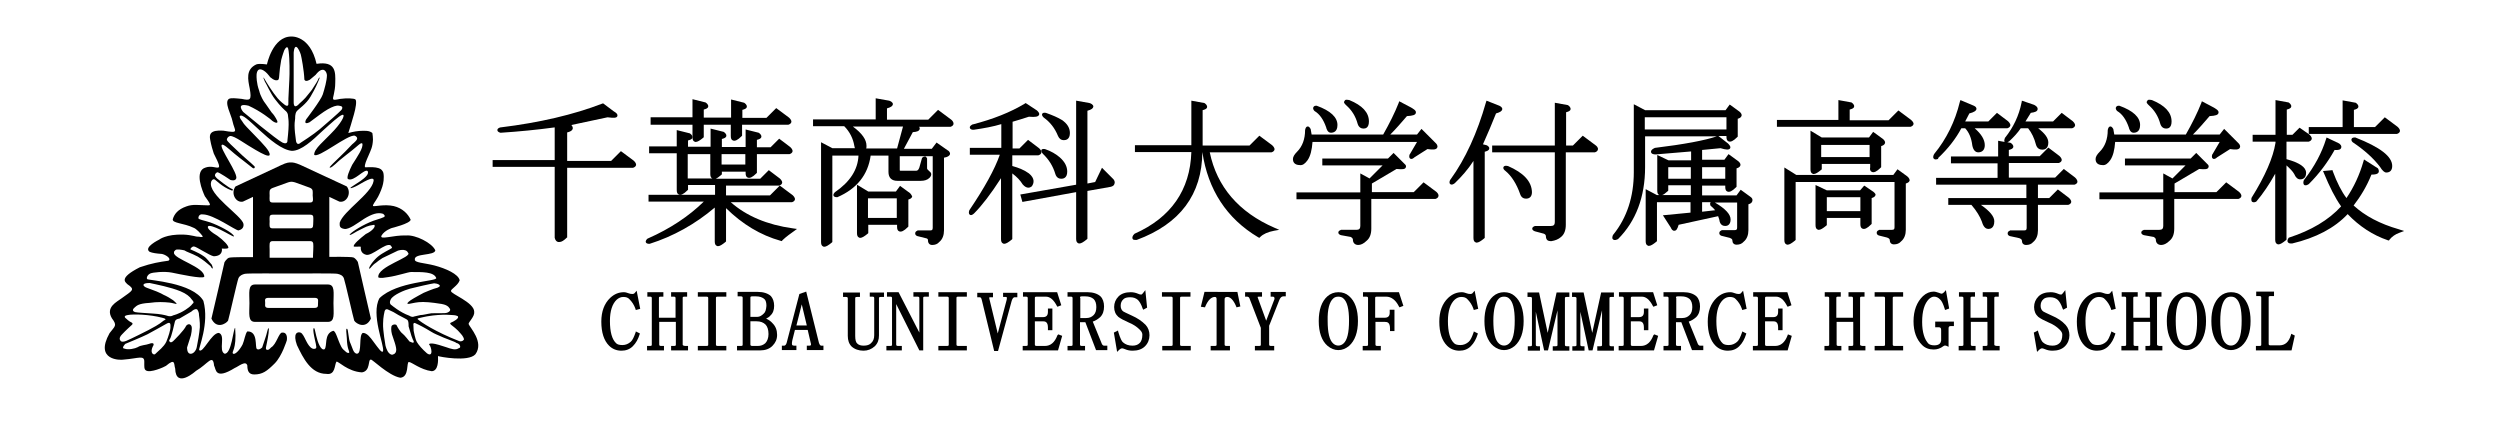 <?xml version="1.0" encoding="utf-8"?>
<!-- Generator: Adobe Illustrator 26.5.0, SVG Export Plug-In . SVG Version: 6.00 Build 0)  -->
<svg version="1.1" id="レイヤー_1" xmlns="http://www.w3.org/2000/svg" xmlns:xlink="http://www.w3.org/1999/xlink" x="0px"
	 y="0px" viewBox="0 0 841.9 143.5" style="enable-background:new 0 0 841.9 143.5;" xml:space="preserve">
<g>
	<g>
		<path d="M120.5,88.2c0,0-0.7-1.2-1.5-1.5c-0.8-0.3-8.1-0.2-8.1-0.2V66.4v-0.1c0,0,2.8,1.3,3.4,1.6c2.4,0.5,4.2-2.8,2.5-5.1
			c-1.7-0.8-10.5-4.9-15.5-7.2c-2-0.9-2.8-0.9-3.3-0.9c-0.7,0-1.4,0-3.3,0.9C89.8,57.9,81,62,79.3,62.8c-1.7,2.3,0.1,5.6,2.5,5.1
			c0.6-0.3,3.4-1.6,3.4-1.6v0.1v20.2c0,0-7.3-0.1-8.1,0.2c-0.8,0.3-1.5,1.5-1.5,1.5s-4.2,18.4-4.4,19c1.7,3.6,4.8,1.8,5.6,0.7
			c0.3-0.8,3.1-13.4,3.5-14.3s1.3-1.3,2.2-1.5c0.9-0.2,12.9-0.1,12.9-0.1H98h0.1h2.6c0,0,12.1-0.1,12.9,0.1c0.9,0.2,1.8,0.5,2.2,1.5
			s3.2,13.5,3.5,14.3c0.7,1.1,3.9,2.9,5.6-0.7C124.7,106.6,120.5,88.2,120.5,88.2z M105.4,86.8H90.8c0,0,0-1.3,0-2.8
			c0-1.6-0.3-2.8,1-2.8h12.7c1.3,0,1,1.3,1,2.8C105.4,85.6,105.4,86.8,105.4,86.8z M104.4,76.9H91.8c-1.3,0-1-1-1-2.3
			c0-1.3-0.3-2.3,1-2.3h12.7c1.3,0,1,1,1,2.3C105.4,75.9,105.7,76.9,104.4,76.9z M104.4,68.2h-6.3h0h-6.3c-1.3,0-1-1-1-2.3
			c0-1.3-0.3-2.1,1-2.6l4.7-1.7c0,0,1-0.4,1.6-0.4c0.7,0,1.5,0.3,1.5,0.3l4.7,1.7c1.3,0.5,1,1.4,1,2.6
			C105.4,67.2,105.7,68.2,104.4,68.2z M110.4,95.8H85.9c-2.5,0-1.9,2.8-1.9,6.3c0,3.5-0.6,6.3,1.9,6.3h24.5c2.5,0,1.9-2.8,1.9-6.3
			C112.3,98.6,112.9,95.8,110.4,95.8z M105.8,103.7H90.5c-1.5,0-1.2-0.8-1.2-1.7c0-0.9-0.4-1.7,1.2-1.7h15.4c1.5,0,1.2,0.8,1.2,1.7
			C107,102.9,107.4,103.7,105.8,103.7z"/>
	</g>
</g>
<g>
	<g>
		<path d="M157.8,109.1c0-0.7,2.1-2.5,1.9-4.1c0-3.2-8.1-6.1-7.8-7c-0.2-0.6,2.3-1.8,2.9-3.6c-0.4-2.1-4.7-4-8.5-5
			c-3.5-0.9-6.7-0.9-6.6-2c-0.3-2.2,6.7-1.2,6.9-3.1c-1.1-2.5-6.7-5.3-9.8-5c-4.3-0.2-9.2,1.7-8.3,0c1-1.7,3.4-2.5,3.4-2.5
			s6.2-1.5,6.4-2.8c-0.9-2-2.8-3.9-5.7-4.6c-3.1-0.7-6.4,0.2-6.9,0c-0.5-0.2,0.8-1.6,1.6-3.1c0.7-1.3,1.5-3.3,1.7-4.4
			c0.3-1.1,0.4-3.8-0.2-4.3c-1-1.9-5.7-1.1-5.9-1.3c-0.2-0.8,0.5-2.3,1.2-3.9c0.8-1.9,1.4-2.9,1.5-5.4c0-0.7-0.1-1.6-0.2-2.2
			c-1-0.9-2.6-0.8-4.4-0.7c-1.6,0.1-3.7,0.7-3.7,0.7c0.4-1.2,1.2-3.8,1.9-6.3c0.6-2.1,1-4.5,0.5-5c-0.4-0.4-2.9-0.5-5.1-0.2
			c-1.5,0.3-2.4,0.5-2.4,0c-0.3-0.1,0.7-2.4,0.7-5.4c0.1-3.7,0.2-7.4-6.3-6.4c-2.2-9.7-8.5-9.2-8.5-9.2c-6.3,0-8.2,9.4-8.2,9.4
			s-2.6-0.4-3.6,0c-3.6,1.7-2.8,5.1-2.2,8.1c0.7,4,0.2,4.1-2.7,3.5c-2-0.2-3.6-0.4-4.3,0c-1.7,1.1,0.8,5.4,1.2,7.5
			c0.7,3.4,2.6,4.2-3.1,3.2c-4.4-0.3-4.8,1.2-4.4,3.1c0.3,1.8,0.9,3.7,1.2,4.6c3.9,7.6,0.7,3.5-2.7,4.7c-4.1,1.1-1,8.2-0.3,9.7
			c2.7,3.7,1.9,3-0.4,3c-1.5,0-3.7-0.4-5.8,0.4c-2.9,1-4.1,2.6-4.6,4.3c-0.3,1.4,3.7,1.3,7,2.9c0.9,0.3,2.4,1.9,3.1,2.9
			c-0.2,0.5-1.3,0-1.7,0.1c-0.3,0.1-2.1-0.6-4.8-0.7c-5.9-0.2-8.2,1.7-8.2,1.7s-5.4,2.6-3.2,4.1c0.9,0.4,2.5,0.6,4,0.7
			c1.1,0.1,3.6,1.6,2.3,2.3c-2.9,0.4-5.5,0.8-9.6,2.2c-7.3,3.7-4.8,5-4.2,5.7c2.8,1.9,1.7,2.1-2,4.8c-1.4,1.1-5.5,2.9-3.2,6.7
			c1.9,2.5,1,2.6-0.8,5c-5.2,9.3,3.8,9.1,4.7,8.9c5.2-0.4,7.1-1.7,7,0.9c0,1.3-0.1,2.3,0.5,2.7c1.4,1.1,6.4-1.2,6.8-1.5
			c3.3-2.8,2.6-0.5,3.1,0.9c0.2,7,7,0.8,7,0.8c4-2.3,5.7-5.9,6.1-1.8c0.7,1.2,0.2,5,7,0.8c1.1-0.4,3.7-2.7,4.2-0.8
			c0,1.6,0.4,3,2.3,3c2.8,0,4.3-1.1,6.9-3.7c2.5-2.5,4.1-7.8,4.1-7.8s0.5-2.8-1.6-2.6c-1.1,0-1.9,4-3.7,5c-0.4,0.4-0.9,1.1-1.6,0.7
			c-0.3-0.2-0.1-1,0.2-2.3c0.4-1.9,0.9-5,0.5-4.9c-0.3,0.3-0.6,2.2-1,3.2c-0.6,1.8-1.1,3.3-1.1,3.3s-1.1,1.1-1.8,0.5
			c-0.7-0.6,0.5-6-3.2-5.9c-0.7,0.7-1,3.1-1.6,4.4c-1.1,2.1-2.6,3.5-3.2,3.1c-0.7-0.7,1.3-1.1,0.7-8.7c-0.6,0-1.2,9-3.6,8.7
			c-2.1-1.1,0.5-6.2-1.9-7c-2.5,0-5.4,7.1-6.6,5.8c-0.4-0.4,3.5-8.9,1.4-16.6c-3.6-6.2-18.5-6.9-18.9-7.3c-0.4-0.4,0.1-1.5,1-1.9
			c0.8-0.4,4.8-0.8,7.3-0.3c2.5,0.5,10.2,2.2,10.9,1.4c0.2-3.3-10.4-6-10.2-8.1c0-0.5,0.1-0.5,0.5-0.9c0.4-0.4,2.1-0.1,3,0.1
			c0.9,0.6,2.2,0.9,4.5,2.1c2.1,1.3,2.6,1.8,4.3,3.2c0.7,1.3,1.1,1,0.4-0.5c-0.8-0.8-1.5-2.1-2.8-2.9c-1.9-1.3-4.2-2.1-4.3-2.2
			C63.9,84,64.5,83,65.3,83s5.3,3.1,6.7,3.3c3.3-0.1,2.7-2.6,2.7-2.6s1.8,0.2,2.2-0.2c0.2-0.7-1.6-2.6-3.7-4.1
			c-1.9-1.1-3.7-2.6-3.1-3.2c0.4-0.4,2.1,0.2,4,1.1c2.3,1.1,4.6,2.6,4.7,2.3c-0.2-1.2-5.4-3.8-8-4.7c-2.1-0.7-3.8-0.9-4-1.4
			c0-0.4,0.2-1.5,1.5-1.3c3.6,0,11,5.4,12,5.4c0.8-0.2,1.9-0.7,1.7-2.2c-0.6-2.8-12.1-9.9-10.9-14.1c0-0.3,0.5-1.1,1.1-0.9
			c0.4,0.1,2.5,2.5,5.7,3.7c0.2,0.1,0.8,0.1,0.4-0.4c-1.3-0.4-5.2-3.6-5.2-3.6s-0.6-0.6-0.7-0.9c-0.1-0.5,0.3-1,0.8-1.2
			c0.6,0,4.4,2.6,4.4,2.6s1.5,0.5,1.9-0.4c1-1.5-5.8-10.5-4.8-11.4c0.4-0.5,2.2,1.2,4.2,2.9c1.9,1.6,4.8,3.7,6.1,4.8
			c0.6,0.5,1-0.1,0.7-0.5c-1.5-1.5-3.6-3.1-5.3-4.8c-2.1-2-3.8-3.5-4-4.1c0-0.7,0.6-1.2,1.1-1.3c1.5-0.1,5.2,2.8,8.6,4.7
			c2.4,1.4,4.4,2.4,4.7,1.7c0.3-1.2-2.2-3.7-4.9-6.5c0,0-2.8-2.9-2.8-2.9c-0.5-0.6-0.9-0.9-1.5-1.9c-0.3-0.5-0.8-0.9-0.9-1.7
			c1.2-2.4,10.9,11,17.6,11.6c3.2,0,6.9-3.5,10.3-6.7c3.1-2.8,5.5-5,6.6-5.4c1.2-0.4,0.3,1.9-2.6,5.1c-3.6,3.9-6.8,6.2-6.8,8.3
			c1.2,1.5,11.4-7,13.7-6.4c1,0.5,1,1.1,0.2,1.9c-0.3,0.3-0.7,0.7-1.1,1c-3.1,3.4-6.5,6.3-7.6,7.7c0.1,0.6,1.4-0.5,3.2-2.2
			c1.8-1.5,3.3-2.6,4.4-3.5c1.8-1.4,2.9-2.7,3.4-2.3c0.5,1.4-1.7,4.5-3.4,7.2c-1,2-2,4.4-1.4,4.8c2,1,5.5-3.6,6.6-2.7
			c1.2,1.9-5.6,5.1-5.8,5.7c0,0.3,1.6-0.4,2.5-0.9c1-0.5,5.8-3.7,5.3-1.4c-0.7,4.2-10.2,10.1-11.4,14c0,1-0.2,1.8,1.6,2.1
			c1.6,0.2,4.3-1.9,6.6-3.4c2.6-1.6,4.6-2.3,6.4-1.7c0.1,0.1,1,0.7,0.3,1.1c-1.2,0.6-3.2,1-4.7,1.7c-3.7,1.6-6.8,3.8-6.9,4.3
			c0.7,0.1,1.7-0.9,3.9-1.9c1.3-0.6,2-1.2,4.4-1.5c0.7,0.5-0.6,2.1-2.8,3.1c-2.2,1.7-4.1,3.4-4.1,4.1c0,0.4,1.9,0,2.4,0.2
			c0,0.5-0.2,2.2,1.8,2.7c2,0.5,6.5-4.1,8.2-3.2c0.1,0.2,0.6,0.6,0.5,0.9c-0.8,0.6-3,1.5-4.7,2.9c-1.6,1.3-3.4,3.9-2.9,4.1
			c0.4-0.1,0.9-1.2,2.2-2c0.5-0.4,1.2-1,2.2-1.6l5.2-2.5c0,0,2.7-0.9,3.4,0.7c1.7,1.5-10.5,4.6-10,8.3c0.8,0.4,2,0.1,3.4-0.1
			c2.9-0.4,6.7-1.7,7.6-1.7c3.8,0,7.7-0.1,8.5,2c0.5,1.2-13.2,1.1-19.1,6.8c-3,5.4,1.7,16,1.2,17.8c-0.3,1-1.7-1.1-3.2-3.1
			c-1.1-1.5-2.2-3-3.6-3c-1.5,0.7-0.2,6.8-1.9,7c-1.3,0.1-1.7-2.3-2.2-3.3c-0.9-1.6-0.7-5.1-1.3-5.1c-0.4,0-0.1,1.3,0,3.2
			c0.1,3.8,0.9,4.1,0.8,4.9c-0.4,0.2-0.9-0.1-1.2-0.4c-0.7-0.6-1.1-0.9-1.5-1.7c-1.2-2.3-1.8-5.3-2.7-5.3c-3.2,1-1.9,5.2-2.9,6.2
			c-1.2,0.6-2.3-2.3-2.8-4.5c-0.4-1.5-0.5-2.7-0.8-2.6c-0.3,0.1-0.2,1.2,0.1,2.7c0.3,1.7,1,3.8,0.6,4.1c-1.8,1-3.2-2.4-3.5-2.9
			c-0.3-0.6-1-2.2-1.7-2.4c-1.1-0.4-2.6,0.3-1.2,4.2c2.1,4.4,4.7,9.7,9.9,9.7c3.1,0.5,2.7-3,3.4-4.1c0.6-0.3,3.7,3.3,8.6,3.6
			c3-0.5,1.9-4.4,3-4.3c0.3-0.3,5.9,5.4,9.9,6.1c3.1-0.2,2-5.3,2.9-5.3s3.9,2.6,7.7,3.1c2.2-0.1,2.2-3.5,2.1-5.1
			c0.4,0.2,10.2,2.1,12.6-0.6C163.1,115.2,158.2,110.3,157.8,109.1z M40.5,114.6c0,0-0.7-0.7,0.6-2c1.2-1.3,3.1-3,3.1-3
			s0.9-0.6,0.1-1c-0.8-0.3-1.8-1.3-1.8-1.3s-1.4-0.9,0.5-1.2c1.9-0.4,7.5-0.2,11.6,0.9c2,0.5,0.8,0.8,0.6,0.9
			c-1.9,1.6-3.5,2.3-5.3,3.3c-1.4,0.7-5.3,2.7-7.4,3.6C40.7,115.5,40.5,114.6,40.5,114.6z M52.5,119c-0.6,0.8-1.2,0-1.2,0
			s-0.6-0.6,0.1-2.2c0.8-1.2,0.1-1.5-1.2-1c-1,0.4-2.8,0.4-3.8,1.1c-0.9,0.5-3.2,1-4.5,0.5c-1.2-0.1,0.3-1.6,0.3-1.6
			s5.6-2.3,7.4-3.2c1.6-0.9,5-2.7,6.5-3.6s1.3,0.6,1.3,1c0.1,0.9-0.7,3.4-1.4,5.1C55.2,116.8,53.3,118.2,52.5,119z M66.5,104.3
			c0.6,1,0.5,1.7,0.5,1.7s0.4,2.5,0.3,4.2c-0.1,1.7-0.8,5.7-1,6.5c-0.2,1.5-1.4,2.7-2.4,2.4c-1-0.3-0.9-2.1-0.9-2.1l1.3-4.1
			c0,0,0.5-2.2,0.2-3s-1.1-1-1.8-0.2c-0.7,1.6-4,4.8-4.4,5.2c-0.4,0.3-0.7,0.5-1,0.3c-0.2-0.2-0.6-0.4-0.1-1s1.5-5,1.7-5.9
			c0.2-0.9,1.5-1,1.5-1l4.1-2.4C64.4,104.9,65.9,103.6,66.5,104.3z M50.4,95.3c2.3,0.5,7,1.4,10.4,2.8c1.9,0.8,3.1,1.7,3.9,2.9
			c1,1,0.1,1.3,0.1,1.3s-0.3,0.7-2.3,2c-2.3,1.5-4.2,1.9-4.2,1.9s-0.8,0.6-2.1,0.1c-0.6-0.2-2.5-0.6-4.6-0.7
			c-2.5-0.2-5.3-0.3-6.1-0.5c-1.2-0.4-0.7-1.1-0.1-1.6c0.6-0.5,1.2-1.3,4.9-1.5c2.7-0.4,4.9-0.3,6.8-0.1s3.6,1.3,1.2-0.8
			c-2.7-1.8-2.6-1.4-4.1-2.3c-1.5-0.8-5.1-1.9-5.4-2.2C48.4,96.4,47.4,95.3,50.4,95.3z M97.5,24.9c0,0-0.1,3.7-0.2,4.7
			c-0.2,2.7-0.2,4.9-0.2,5.6c-0.2,0.9-1.2,0.1-1.2,0.1s-1.6-1.2-2.4-2.2c-1.7-2-3.7-5.3-3.7-5.3s-2-3.6-0.6-0.3
			c0.4,0.5,1.9,4,3.4,5.9c1.8,2.4,3.4,3.8,3.4,3.8s1,0.6,1,1.9c0.1,1.1,0.2,1,0.2,2.9c0,1.8-0.4,5.2-0.4,5.2s0.2,1.7-1.7,0.8
			S81.9,37.7,81.9,37.7s-2.7-3.2,1.8-2.1c4,1.8,7.7,4.7,8,5.1c0.3,0.3,2.8,1.7,1.2-0.9c-0.3-0.5-0.7-1.2-1.4-1.9
			c-1.7-2.5-2.6-3.7-2.6-3.7s-1.2-1.8-1.6-3.6c-1-2.7-0.9-5-0.9-5s-0.2-3.3,2.3-1.9c1,0.6,1.6,1.4,2.3,2.3c1.3,1.1,2.1,1.2,2.7,0.9
			c0.3-0.4,0.3-0.9,0.4-2.2c0-0.6,0.3-2.8,0.6-4.5c0.4-1.6,1-3.2,1-3.2s1.2-2.6,1.5,0.2C97.6,20.2,97.5,24.9,97.5,24.9z M115,37
			c-0.9,1-5.2,4.7-7.3,6.5s-6.5,4.6-6.5,4.6s-1.1,1.1-1.5-0.5c-0.3-2.1-0.5-3.9-0.5-5.3c0-1.1,0-0.5,0.2-2.5c0,0-0.1-1.5,0.5-2.3
			c0.7-0.9,3.2-2.4,4.7-5c0.5-0.8,1.7-3,2.5-4.9c0.9-2,0.5-1.6,0.2-1.2c-0.3,0.8-1,1.9-1.8,3.1c-0.7,1.2-0.9,1.2-1.8,2.4
			c-0.9,1.3-2.9,3-2.9,3s-1.9,2.3-1.9-0.5c0-1.1,0-16.6,0-16.6s0.1-2.3,0.9-2c0.6,0.2,1.3,1.9,1.5,2.6c0.2,0.7,1.1,5.4,1.2,8.4
			c0.4,1,1.9,0,1.9,0l1.9-1.6c0,0,1.2-1.7,2.3-1.7c0.7-0.1,1.4,0.7,1.5,1.8c0,1.8-0.8,4.6-1.4,6.5s-5.6,8.4-5.6,8.4s-1.1,2,1.1,1
			c2.3-1.7,4.6-3.5,6.2-4.4c1.6-0.9,2.9-1.4,3.8-1.2C115.2,35.7,115.6,36.1,115,37z M131.6,100.8c0.8-1.5,4.6-3.1,6.5-3.6
			s7.2-1.7,8.1-1.8c0.9,0,3.1,0.7,1.1,1.5c-1.4,0.3-4.6,1.7-4.6,1.7s-3.4,1.8-4.4,2.5c-1,0.7-1.7,1.4-0.4,1.2
			c1.3-0.2,2.3-0.6,4.6-0.6c2.3,0,5.8,0.6,5.8,0.6s2.3,0.2,3,1.4c0.4,0.4,0.6,1.1-0.7,1.6c-0.7,0.3-3.1,0.1-5.3,0.2
			c-1.5,0.2-2.8,0.6-3.7,0.6c-1.4,0.3-2.2,0.5-2.2,0.5s-0.5,0.4-1.6-0.3c-3.1-1.1-5.9-3.5-5.9-3.5S130.8,102.3,131.6,100.8z
			 M138.9,115.4c-0.3-0.1-1-0.4-1-0.4s-1.7-2.2-2.4-2.7s-1.7-2.2-1.9-2.7c-0.2-0.5-1.2-0.4-1.6,0c-0.4,0.4-0.3,1.9,0,3
			c0.3,1.1,1.7,4.4,1.4,5.6c-0.2,1-0.9,1.1-0.9,1.1s-0.5,0.5-1.4-0.3s-1.3-2.7-1.3-2.7s-0.9-5.1-0.8-7.3c0-2.2,0.5-4.1,0.5-4.1
			s0.2-1.2,1.3-0.6c0.7,0.3,1.5,0.7,1.7,0.8c0,0,0,0-0.1-0.1c-0.1-0.1-0.1,0,0.1,0.1c0,0,0,0,0,0c0.6,0.4,2.7,1.6,3.6,2
			c1.1,0.7,1.5,0.3,1.5,2.8c0.1,0.5,0.4,1.2,0.6,2c0.2,0.8,0.5,1.7,0.8,2.4C139.6,115.2,139.3,115.5,138.9,115.4z M154.4,117.3
			c-1,0.7-2.5,0.2-4.2-0.4c-1.1-0.4-3.8-1.2-4.4-1.2c-2.1-0.2-1,0.7-1,0.7s0.5,1,0.5,2c0,0.5-0.2,1.5-1.5,0.6
			c-1.6-1.4-2.8-2.8-3.4-3.8s-1.1-3.8-1.1-3.8l-0.1-2.3c0,0,0.1-0.5,0.6-0.3c0.2,0.1,1.8,0.8,3.7,1.9c1.1,0.6,2.2,1.4,3.4,1.9
			c3.6,1.7,6.3,2.4,6.8,2.9c0.5,0.1,0.9,0.4,1.1,0.7C155,116.6,155.2,117.1,154.4,117.3z M156.2,114.4c-0.2,0.2-0.5,0.7-1.5,0.5
			c-8-3.1-13.1-6.5-13.9-7.3c-0.2-0.1-0.2-0.2-0.2-0.2c0-0.2,0.6-0.3,0.6-0.3s2.5-0.6,3.5-0.7c1-0.2,4.3-0.5,5.9-0.4
			s2.7,0.1,3.1,0.3c0.1,0.1,0.4,0.1,0.5,0.2c0.1,0.2,0.1,0.5-0.1,0.7c-0.2,0.3-0.9,0.8-1.5,1.1c-0.6,0.3-1,0.4-1,0.6
			c0,0.3,0.6,0.7,0.6,0.7s1.9,1.4,2.9,2.7C155.9,113.1,156.4,114.2,156.2,114.4z"/>
	</g>
</g>
<g>
	<path d="M213.4,54.1l-4.3-3.2l-3.3,3.3H191v-9.6c0.9-0.2,1.8-0.6,1.9-1.4c0-0.4-0.2-0.8-0.5-1.1l12.2-2.6c2.3,0.3,3.1,0.2,3.3-0.4
		c0.2-0.7-0.5-1.2-1.2-1.6l-3.6-2.7l-0.3,0.1c-9.6,3.7-21.1,6.4-34.2,8l-0.1,0c-0.3,0.1-1,0.3-1,0.9c0,0.6,0.7,0.8,1,0.9l0.1,0
		l0.1,0c6.1-0.4,12.2-1,18.1-1.8v11h-20.9v2.3h20.9V80l0,0.1c0.2,0.8,0.6,1.3,1.2,1.4c0.1,0,0.2,0,0.4,0c0.7,0,1.5-0.5,2.5-1.5
		L191,80V56.5h22l0.2,0c0.6-0.2,0.9-0.5,1-0.9C214.3,54.9,213.6,54.3,213.4,54.1z"/>
	<path d="M246.1,68.1h20.4l0.2,0c0.6-0.2,0.9-0.5,1-0.9c0.1-0.7-0.6-1.3-0.8-1.5l-4.3-3.2l-3.3,3.3h-14.8v-3.3h17.7l0.2,0
		c0.6-0.2,0.9-0.5,1-0.9c0.1-0.7-0.6-1.3-0.8-1.5l-3.7-2.8l-2.9,2.9h-15c0.5-0.2,1.1-0.6,1.9-1.3l0.2-0.2v-0.9h8v0.5
		c0,0.8,0.2,1.3,0.7,1.5c0.7,0.3,1.6-0.1,2.9-1.4l0.2-0.2v-6.3h10.8l0.2,0c0.6-0.2,0.9-0.5,1-0.9c0.1-0.7-0.6-1.3-0.8-1.5l-3.7-2.8
		l-2.9,2.9h-4.6v-2.5c0.7-0.2,1.4-0.4,1.5-1c0.1-0.7-0.6-1.2-0.9-1.4l-4.4-1.1v5.9h-8v-2.7c0.7-0.2,1.4-0.4,1.5-1
		c0.1-0.7-0.6-1.2-0.9-1.4l-4.4-1.1v6.1h-7.6v-2.1c0.7-0.2,1.4-0.4,1.5-1c0.1-0.7-0.6-1.2-0.9-1.4l-4.4-1.1v5.5h-9.3v2.3h9.3V64
		c0,0.8,0.2,1.3,0.7,1.5c0.7,0.3,1.6-0.1,2.9-1.4l0.2-0.2v-1.6h9.1v3.3h-22.4v2.3H237c-5,4.9-11.3,9.1-18.8,12.4l-0.2,0.1
		c-0.2,0.2-0.7,0.7-0.5,1.2c0.2,0.5,0.9,0.5,1.1,0.5l0.2,0c7.9-2.5,15.3-6.6,21.9-12.2v11.4c0,0.8,0.2,1.3,0.7,1.5
		c0.1,0.1,0.3,0.1,0.4,0.1c0.6,0,1.4-0.5,2.5-1.4l0.2-0.2V70.1c5.5,5.4,11.6,9.1,18.4,11l0.4,0.1l0.2-0.3c0.3-0.3,1.1-1.1,3.8-3
		l1.1-0.8l-1.4-0.2C258.3,75.7,251.3,72.7,246.1,68.1z M243,55.4v-3.5h8v3.5H243z M231.6,51.9h7.6v6.7c0,0.8,0.2,1.3,0.7,1.5h-8.3
		V51.9z"/>
	<path d="M233.2,46.2c0,0.8,0.2,1.3,0.7,1.5c0.1,0.1,0.3,0.1,0.4,0.1c0.6,0,1.4-0.5,2.5-1.4l0.2-0.2V42h9.1v3.8
		c0,0.8,0.2,1.3,0.7,1.5c0.7,0.3,1.6-0.1,2.9-1.4l0.2-0.2V42h15.4l0.2,0c0.6-0.2,0.9-0.5,1-0.9c0.1-0.7-0.6-1.3-0.8-1.5l-4.3-3.2
		l-3.3,3.3h-8.1v-2.7c0.7-0.2,1.4-0.4,1.5-1c0.1-0.7-0.6-1.2-0.9-1.4l-4.4-1.1v6.1H237v-2.7c0.7-0.2,1.4-0.4,1.5-1
		c0.1-0.7-0.6-1.2-0.9-1.4l-4.4-1.1v6.1h-14.1V42h14.1V46.2z"/>
	<path d="M320.2,40.2l-4.3-3.2l-3.3,3.3h-13.9v-3.8c1.4-0.4,1.9-0.8,2-1.4c0-0.7-0.9-1.1-1.3-1.2l-4.5-0.8v7.1h-21.1v2.3h10.5
		c1.9,1.9,3,4.2,3.4,6.6c0.1,0.3,0.1,0.6,0.2,0.8h-7.6l-3.8-2v33.6c0,0.8,0.2,1.3,0.7,1.5c0.1,0.1,0.3,0.1,0.4,0.1
		c0.6,0,1.4-0.5,2.5-1.4l0.2-0.2V52.4h8.8c-0.2,4.7-2.8,8.8-7.9,12.3c-0.2,0.2-0.7,0.7-0.5,1.2c0.2,0.5,0.9,0.5,1.1,0.5l0.2,0
		c6.5-2.8,10.3-7.5,11.2-14h6v5.5c0,2,1.1,3,3,3h7.9c1.2,0,2.2-0.3,2.9-1c0.4-0.4,0.6-0.8,0.6-1.2c0-0.4-0.2-0.7-0.6-1
		c-0.6-0.5-0.8-0.8-0.8-1v-3.4l-0.1-0.1c-0.2-0.4-0.4-0.5-0.6-0.5c-0.3,0-0.6,0.1-0.9,0.4l-0.1,0.1l-0.9,3.2
		c-0.3,0.9-0.7,1.1-1.1,1.1h-5.2c-0.3,0-0.3,0-0.3-0.3v-4.6h11.1v24.1c0,0.7-0.2,0.9-0.9,0.9H309l-0.1,0.1c-0.5,0.2-0.7,0.5-0.7,0.9
		c0,0.4,0.2,0.7,0.7,0.9l2.8,0.7c0.7,0.1,0.8,0.4,0.8,0.7c0,1.5,1.1,1.6,1.4,1.6c1,0,1.8-0.3,2.4-1c1.1-0.9,1.6-2.3,1.6-3.9V53.1
		c1.2-0.2,1.8-0.6,2-1.1c0.2-0.7-0.5-1.3-0.8-1.4l-3.7-2.6l-1.6,2.1h-9.4l3-5.6c1.5-0.1,2.1-0.4,2.3-1c0.1-0.3,0-0.6-0.2-0.8h10.4
		l0.2,0c0.6-0.2,0.9-0.5,1-0.9C321.2,41,320.5,40.4,320.2,40.2z M304.1,42.6l-2,7.4h-10.4c0.1-0.2,0.1-0.5,0.1-0.9
		c0-2.1-1.5-4.2-4.6-6.5H304.1z"/>
	<path d="M306.4,65l-3.3-2.4l-1.4,1.9h-9.3l-3.8-2.3v16.3c0,0.8,0.2,1.3,0.7,1.5c0.1,0.1,0.3,0.1,0.4,0.1c0.6,0,1.4-0.5,2.5-1.4
		l0.2-0.2v-2.8h9.7v0.7c0,0.8,0.2,1.3,0.7,1.5c0.7,0.3,1.6-0.1,2.9-1.4l0.2-0.2v-9.1c0.6-0.2,1.1-0.4,1.3-1
		C307.1,65.9,306.9,65.5,306.4,65z M302,66.8v6.6h-9.7v-6.6H302z"/>
	<path d="M371.1,56.5l-2.3,4.8l-2.6,0.5V37.3c1.4-0.4,1.9-0.8,2-1.4c0-0.7-0.9-1.1-1.3-1.2l-4.5-0.8v28.3l-18.8,3.3l0.7,2.5
		l18.1-3.3v15.7c0,0.8,0.2,1.3,0.7,1.5c0.1,0.1,0.3,0.1,0.4,0.1c0.6,0,1.4-0.5,2.5-1.4l0.2-0.2V64.3l7.9-1.4c0.7-0.2,1.1-0.5,1.2-1
		c0.2-0.4,0.1-1-0.3-1.5L371.1,56.5z"/>
	<path d="M351.5,39.6c2.1,1.5,3.7,3.5,4.8,6.2c0.4,0.9,1,1.4,2,1.4c0.6,0,2-0.2,2-2.4c0-1.7-0.9-3.2-2.7-4.4
		c-1.3-0.8-3.1-1.6-5.4-2.4c-0.2,0-0.9-0.2-1.2,0.3C350.7,38.8,351.2,39.3,351.5,39.6L351.5,39.6z"/>
	<path d="M344.4,62.1c1.4,1.6,2.5,1.1,3,0.7l0.1-0.1c0.7-1,1.1-2.6-1-4.3c-1.5-1.1-3.4-1.9-5.6-2.5v-3.6h8.6l0.2,0
		c0.6-0.2,0.9-0.5,1-0.9c0.1-0.7-0.6-1.3-0.8-1.5l-3.7-2.8l-2.9,2.9H341v-9c1.8-0.5,3.6-1.1,5.5-1.7c2.2,0.2,3.1,0,3.4-0.6
		c0.3-0.6-0.4-1.2-0.7-1.5l-3.8-2.5l-0.3,0.2c-4.8,2.9-10.6,5.2-17.5,7l-0.1,0c-0.3,0.2-1,0.5-0.9,1.1c0.1,0.6,0.8,0.7,1.1,0.7
		l0.1,0l0.1,0c3.5-0.5,6.7-1.1,9.3-1.9v8h-10.6v2.3h10.1c-1.7,4.9-5.2,11.2-10.2,18.6l-0.1,0.2c-0.1,0.3-0.3,1.1,0.2,1.4
		c0.5,0.4,1.2-0.2,1.5-0.5c2.5-2.5,5.6-6.5,9-11.8v20.5c0,0.8,0.2,1.3,0.7,1.5c0.1,0.1,0.3,0.1,0.4,0.1c0.6,0,1.4-0.5,2.5-1.4
		l0.2-0.2V58.4C342.5,59.6,343.6,60.8,344.4,62.1L344.4,62.1z"/>
	<path d="M351.2,51.8c2,1.9,3.4,4.1,4.2,6.8c0.4,1.3,1.3,1.6,2,1.6c0.6,0,2-0.2,2-2.4c0-1.7-0.8-3.3-2.5-4.8c-1.3-1.1-2.9-2.1-5-2.8
		c-0.2,0-0.9-0.2-1.2,0.3C350.5,51.1,351,51.5,351.2,51.8L351.2,51.8z"/>
	<path d="M407.4,51.3H428l0.2,0c0.6-0.2,0.9-0.5,1-0.9c0.1-0.7-0.6-1.3-0.8-1.5l-4.3-3.2l-3.3,3.3H405V37.1c0.7-0.2,1.4-0.4,1.5-1
		c0.1-0.7-0.6-1.2-0.9-1.4l-4.4-0.8v15h-19v2.3h19c-0.4,12.8-6.9,22.1-19.1,27.5l-0.1,0.1l-0.1,0.1c-0.4,0.4-0.7,1-0.5,1.5
		c0.2,0.4,0.6,0.4,0.9,0.4c0.2,0,0.3,0,0.4,0l0.1,0c14.6-5.4,22-15.3,22.1-29.6h0c1.9,12.7,8.2,22.4,18.8,28.7l0.4,0.2l0.3-0.3
		c1-1,2.6-1.7,4.7-2.1l1.7-0.3l-1.6-0.7C417.2,71.5,409.8,62.9,407.4,51.3z"/>
	<path d="M453.4,35.5c1.8,1.6,3.1,3.6,3.8,6.2c0.4,1.3,1.3,1.6,2,1.6c0.7,0,1.8-0.3,1.8-2.4c0-3-2.2-5.4-6.6-7.2
		c-0.7-0.1-1.4-0.3-1.6,0.3C452.3,34.5,452.9,35,453.4,35.5z"/>
	<path d="M442.7,37.4c1.7,1,3,2.9,3.9,5.5c0.1,0.5,0.5,1.8,1.6,1.8c0.8,0,2.2-0.3,2.2-2.6c0-2.6-2.3-4.8-7-6.5l-0.2,0
		c-0.6,0-0.8,0.3-0.9,0.5c-0.3,0.5,0.2,1.1,0.3,1.2L442.7,37.4z"/>
	<path d="M483.7,64.6l-4.3-3.2l-3.3,3.3h-14.1v-2.9l8.3-4.9c2,0.2,2.9,0.1,3.1-0.5c0.2-0.4,0.1-0.8-0.4-1.2l-3.7-3.7l-1.9,1.9h-22.1
		v2.3h20.3l-4.4,4.4l-3.1-1.7v6.4h-21.5v2.3h21.5v9c0,0.9-0.4,1.3-1.3,1.3h-5l-0.2,0c-0.2,0.1-0.9,0.3-0.9,0.9
		c0,0.6,0.6,0.8,0.9,0.9l3.3,0.6c0.7,0.4,0.7,0.8,0.7,0.9c0,1.1,0.7,1.8,1.8,1.8c0.8,0,1.8-0.4,2.8-1.4c1.1-0.9,1.6-2.3,1.6-4.1v-10
		h21.4l0.2,0c0.6-0.2,0.9-0.5,1-0.9C484.6,65.4,483.9,64.8,483.7,64.6z"/>
	<path d="M440.3,54c1-1.4,1.5-3.5,1.7-6.2h35.2l-2.4,4.1l-0.1,0.1c-0.1,0.3-0.3,1.1,0.2,1.4c0.5,0.4,1.2-0.2,1.4-0.4l4.4-2.8
		c2,0.3,3,0.2,3.3-0.5c0.3-0.7-0.3-1.3-0.5-1.5l-4.8-4.8l-1.5,1.9h-9c1.9-1.9,3.7-4,5.6-6.2c2-0.1,2.9-0.4,3-1.1
		c0.2-0.8-0.9-1.4-2-2l-3.6-1.9l-0.2,0.6c-1.3,3.3-3.1,6.9-5.2,10.6h-24.1c-0.1-0.6-0.2-1.2-0.3-1.7l0-0.1c-0.2-0.3-0.5-1-1.1-0.9
		c-0.6,0.1-0.7,0.8-0.8,1.2c0,3-0.9,5.5-2.7,7.3c-0.9,0.9-1.4,1.7-1.4,2.5c0,0.7,0.3,2,2.4,2C438.7,55.7,439.5,55.1,440.3,54z"/>
	<path d="M500.6,48.9l-1.2-0.3c1.6-3.6,3.1-7.1,4.4-10.4c1.4-0.4,2-0.8,2.1-1.4c0.1-0.7-0.8-1.1-1-1.2l-4.3-1.7l-0.2,0.6
		c-2.9,10.2-6.9,19-11.9,25.9l-0.1,0.1c-0.2,0.4-0.5,1.1,0,1.5c0.5,0.4,1.1,0,1.5-0.3c2.3-2.2,4.5-4.7,6.3-7.5v25.9
		c0,0.8,0.2,1.3,0.7,1.5c0.1,0.1,0.3,0.1,0.4,0.1c0.6,0,1.4-0.5,2.5-1.4l0.2-0.2v-29c0.7-0.2,1.4-0.4,1.5-1
		C501.7,49.5,500.9,49,500.6,48.9z"/>
	<path d="M507.8,55.9l-0.1,0c-0.4-0.1-1.2-0.2-1.4,0.4c-0.2,0.5,0.3,1,0.6,1.2c2.1,1.7,3.8,4.4,5,7.8c0.4,1.3,1.3,1.6,2,1.6
		c1.3,0,2-0.8,2-2.2C515.8,61.1,513.1,58.2,507.8,55.9z"/>
	<path d="M537.3,48.9l-4.3-3.2l-3.3,3.3h-2.3V37.8c0.7-0.2,1.4-0.4,1.5-1c0.1-0.7-0.6-1.2-0.9-1.4l-4.4-0.8V49h-21.1v2.3h21.1v23.5
		c0,0.9-0.4,1.3-1.3,1.3h-5.2l-0.2,0c-0.2,0.1-0.9,0.3-0.9,0.9c0,0.6,0.7,0.8,0.9,0.9l3,0.8c0.5,0.2,0.7,0.5,0.7,0.9
		c0,0.6,0.2,1,0.5,1.3c0.3,0.2,0.6,0.3,1,0.3c0.1,0,0.3,0,0.4,0c1.2-0.2,2.3-0.6,3.2-1.4c1.1-0.9,1.6-2.3,1.6-4.1V51.3h9.6l0.2,0
		c0.6-0.2,0.9-0.5,1-0.9C538.3,49.7,537.6,49.1,537.3,48.9z"/>
	<path d="M589.5,66.3l-3.3-2.4l-1.4,1.9h-11.6v-3.3h7.8V63c0,0.8,0.2,1.3,0.7,1.5c0.7,0.3,1.6-0.1,2.9-1.4l0.2-0.2v-6.2
		c0.6-0.2,1.1-0.4,1.3-1c0.1-0.4-0.1-0.9-0.7-1.4l-3.3-2.4l-1.4,1.9h-7.5v-3.3l6.2-0.6c2,0.6,2.8,0.6,3.2,0.1
		c0.4-0.6-0.3-1.3-0.7-1.7l-3.2-2.5h2.7v0.3c0,0.8,0.2,1.3,0.7,1.5c0.7,0.3,1.6-0.1,2.9-1.4l0.2-0.2V40c0.6-0.2,1.1-0.4,1.3-1
		c0.1-0.4-0.1-0.9-0.7-1.4l-3.3-2.4l-1.4,1.9h-27.1l-3.8-2V58c0,8.2-2.3,15.3-6.9,21l-0.1,0.1c-0.1,0.3-0.5,1.1,0,1.5
		c0.5,0.5,1.2,0.1,1.5,0l0.2-0.1c6-6,9.1-14.2,9.1-24.2V45.9h24.2c-4.1,1.4-11.1,2.7-20.9,3.9l-0.2,0.1c-0.4,0.2-1.2,0.6-1.1,1.3
		c0.1,0.7,1,0.8,1.5,0.8l0.1,0l11.9-1v3h-7.6l-3.8-1.8v12c0,0.8,0.2,1.3,0.7,1.5H558l-3.8-2v17.5c0,0.8,0.2,1.3,0.7,1.5
		c0.1,0.1,0.3,0.1,0.4,0.1c0.6,0,1.4-0.5,2.5-1.4l0.2-0.2V68.1h11.3v3.5l-9.3,0.9l2.7,4.2c0.1,0.3,0.5,1.1,1.2,1c0.6,0,1-0.6,1.4-2
		l13.3-2.9l0.4,1.2c0.2,1.8,1.3,2.1,2,2.1c0.5,0,1.8-0.2,1.8-2.2c0-1.7-1.7-3.6-5.3-5.7c0,0,0,0,0,0h7.5v8.4c0,0.7-0.2,0.9-0.9,0.9
		h-4.3l-0.1,0.1c-0.5,0.2-0.7,0.5-0.7,0.9c0,0.4,0.2,0.7,0.7,0.9l2.8,0.7c0.8,0.3,0.9,0.6,0.9,0.9c0,0.8,0.5,1.4,1.4,1.4
		c1,0,1.8-0.3,2.4-1c1.1-0.9,1.6-2.3,1.6-3.9v-8.7c0.6-0.2,1.1-0.4,1.3-1C590.3,67.2,590.1,66.7,589.5,66.3z M581.4,39.5v4.1h-27.5
		v-4.1H581.4z M576,69.2l0.1,0.1l0.1,0.1c0.5,0.4,0.9,0.8,1.4,1.4l-4.4,0.5v-3.2h2.9C575.7,68.5,576,69,576,69.2z M573.2,60.2v-3.9
		h7.8v3.9H573.2z M569.4,56.3v3.9h-7.6v-3.9H569.4z M561.6,64.4l0.2-0.2v-1.8h7.6v3.3h-9.7C560.2,65.6,560.8,65.1,561.6,64.4z"/>
	<path d="M643.6,40.4l-4.3-3.2l-3.3,3.3h-13.1v-3.6c0.7-0.2,1.4-0.4,1.5-1c0.1-0.7-0.6-1.2-0.9-1.4l-4.4-0.8v6.7h-20.7v2.3h44.9
		l0.1,0c0.6-0.2,0.9-0.5,1-0.9C644.5,41.2,643.8,40.6,643.6,40.4z"/>
	<path d="M630.9,64.6l-3.1-2.1l-1.4,1.6h-11.2l-3.8-1.8v13.5c0,0.8,0.2,1.3,0.7,1.5c0.1,0.1,0.3,0.1,0.4,0.1c0.6,0,1.4-0.5,2.5-1.4
		l0.2-0.2v-2.4h11.3v2.1c0,0.8,0.2,1.3,0.7,1.5c0.7,0.3,1.6-0.1,2.9-1.4l0.2-0.2v-8.7c0.6-0.2,1.1-0.4,1.3-1
		C631.7,65.5,631.5,65.1,630.9,64.6z M626.5,66.4v4.7h-11.3v-4.7H626.5z"/>
	<path d="M630.4,57.9c0.7,0.3,1.6-0.1,2.9-1.4l0.2-0.2v-7.1c0.6-0.2,1.1-0.4,1.3-1c0.1-0.4-0.1-0.9-0.7-1.4l-3.3-2.4l-1.4,1.9h-15.9
		l-3.8-2.3V57c0,0.8,0.2,1.3,0.7,1.5c0.1,0.1,0.3,0.1,0.4,0.1c0.6,0,1.4-0.5,2.5-1.4l0.2-0.2v-1.8h16.3v1.1
		C629.6,57.2,629.9,57.7,630.4,57.9z M629.6,48.8v4.1h-16.3v-4.1H629.6z"/>
	<path d="M642.3,59.4l-3.3-2.4l-1.4,1.9h-32.7l-4-2.5v24.4c0,0.8,0.2,1.3,0.7,1.5c0.1,0.1,0.3,0.1,0.4,0.1c0.6,0,1.4-0.5,2.5-1.4
		l0.2-0.2V61.3h33.3v15.2c0,0.7-0.2,0.9-0.9,0.9h-4.3l-0.1,0.1c-0.5,0.2-0.7,0.5-0.7,0.9c0,0.4,0.2,0.7,0.7,0.9l2.8,0.7
		c0.8,0.3,0.9,0.6,0.9,0.9c0,0.8,0.5,1.4,1.4,1.4c1,0,1.8-0.3,2.4-1c1.1-0.9,1.6-2.3,1.6-3.9V61.8c0.6-0.2,1.1-0.4,1.3-1
		C643.1,60.4,642.9,59.9,642.3,59.4z"/>
	<path d="M652.7,53.2c3.4-3.2,6-6.6,7.8-10h1.3c1.3,1.4,2.1,3.3,2.4,5.8c0.3,1.5,1,2.3,2,2.3c1.4,0,2.2-0.9,2.2-2.4
		c0-1.9-1.2-3.8-3.4-5.7h10.8l0.2,0c0.6-0.2,0.9-0.5,1-0.9c0.1-0.7-0.6-1.3-0.8-1.5l-3.7-2.8l-2.9,2.9h-7.8l1.4-2.7
		c1.6-0.4,2.3-0.9,2.4-1.5c0-0.4-0.2-0.8-0.9-1.1l-4.5-1.9l-0.2,0.6c-1.6,6.6-4.5,12.5-8.6,17.5c-0.2,0.3-0.6,1.1-0.2,1.6
		c0.2,0.2,0.4,0.3,0.6,0.3c0.3,0,0.7-0.1,0.9-0.2L652.7,53.2z"/>
	<path d="M698.7,59.7l-3.7-2.8l-2.9,2.9h-15.6v-4.9h16.6l0.2,0c0.6-0.2,0.9-0.5,1-0.9c0.1-0.7-0.6-1.3-0.8-1.5l-3.7-2.8l-2.9,2.9
		h-10.4v-2.1c0.7-0.2,1.4-0.4,1.5-1c0.1-0.7-0.6-1.2-0.9-1.4l-1.1-0.2c0.2-0.1,0.4-0.2,0.6-0.3c1.6-1.5,2.9-2.9,3.9-4.4h2.5
		c1.2,1.5,2.1,3.4,2.6,5.4c0.4,1.5,1.4,1.8,2.2,1.8c0.6,0,2-0.2,2-2.4c0-1.5-1.1-3-3.4-4.8h11.2l0.2,0c0.6-0.2,0.9-0.5,1-0.9
		c0.1-0.7-0.6-1.3-0.8-1.5l-3.7-2.8l-2.9,2.9h-9.3l1.8-2.9c1.5-0.2,2.2-0.5,2.3-1.2c0.1-0.8-0.8-1.3-1.2-1.5l-4.1-1.4l-0.1,0.6
		c-0.9,4.5-2.8,8.4-5.5,11.8l-0.1,0.1c-0.1,0.3-0.4,1-0.1,1.4l-2.2-0.4v5.3H657v2.3h15.7v4.9H652v2.3h30.4v4.5h-26.3v2.3h7.8
		c1.8,2.1,2.9,4,3.5,5.6c0.2,0.6,0.7,2.5,2.2,2.5c0.7,0,2-0.3,2-2.6c0-1.6-1.5-3.4-4.5-5.5h15.4v7.7c0,0.7-0.2,0.9-0.9,0.9h-4.7
		l-0.1,0.1c-0.5,0.2-0.7,0.5-0.7,0.9c0,0.4,0.2,0.7,0.7,0.9l3.2,0.7c0.8,0.3,0.9,0.6,0.9,0.9c0,0.8,0.5,1.4,1.4,1.4
		c1,0,1.8-0.3,2.4-1c1.1-0.9,1.6-2.3,1.6-3.9v-8.6h10l0.2,0c0.6-0.2,0.9-0.5,1-0.9c0.1-0.7-0.6-1.3-0.8-1.5l-3.7-2.8l-2.9,2.9h-3.8
		v-4.5h12.1l0.2,0c0.6-0.2,0.9-0.5,1-0.9C699.6,60.4,698.9,59.9,698.7,59.7z"/>
	<path d="M723.7,35.5c1.8,1.6,3.1,3.6,3.8,6.2c0.4,1.3,1.3,1.6,2,1.6c0.7,0,1.8-0.3,1.8-2.4c0-3-2.2-5.4-6.6-7.2
		c-0.7-0.1-1.4-0.3-1.6,0.3C722.6,34.5,723.2,35,723.7,35.5z"/>
	<path d="M713,37.4c1.7,1,3,2.9,3.9,5.5c0.1,0.5,0.5,1.8,1.6,1.8c0.8,0,2.2-0.3,2.2-2.6c0-2.6-2.3-4.8-7-6.5l-0.2,0
		c-0.6,0-0.8,0.3-0.9,0.5c-0.3,0.5,0.2,1.1,0.3,1.2L713,37.4z"/>
	<path d="M710.6,54c1-1.4,1.5-3.5,1.7-6.2h35.2l-2.4,4.1l-0.1,0.1c-0.1,0.3-0.3,1.1,0.2,1.4c0.5,0.4,1.2-0.2,1.4-0.4l4.4-2.8
		c2,0.3,3,0.2,3.3-0.5c0.3-0.7-0.3-1.3-0.5-1.5l-4.8-4.8l-1.5,1.9h-9c1.9-1.9,3.7-4,5.6-6.2c2-0.1,2.9-0.4,3-1.1
		c0.2-0.8-0.9-1.4-2-2l-3.6-1.9l-0.2,0.6c-1.3,3.3-3.1,6.9-5.2,10.6h-24.1c-0.1-0.6-0.2-1.2-0.3-1.7l0-0.1c-0.2-0.3-0.5-1-1.1-0.9
		c-0.6,0.1-0.7,0.8-0.8,1.2c0,3-0.9,5.5-2.7,7.3c-0.9,0.9-1.4,1.7-1.4,2.5c0,0.7,0.3,2,2.4,2C709,55.7,709.8,55.1,710.6,54z"/>
	<path d="M754,64.6l-4.3-3.2l-3.3,3.3h-14.1v-2.9l8.3-4.9c2,0.2,2.9,0.1,3.1-0.5c0.2-0.4,0.1-0.8-0.4-1.2l-3.7-3.7l-1.9,1.9h-22.1
		v2.3H736l-4.4,4.4l-3.1-1.7v6.4h-21.5v2.3h21.5v9c0,0.9-0.4,1.3-1.3,1.3h-5l-0.2,0c-0.2,0.1-0.9,0.3-0.9,0.9c0,0.6,0.6,0.8,0.9,0.9
		l3.3,0.6c0.7,0.4,0.7,0.8,0.7,0.9c0,1.1,0.7,1.8,1.8,1.8c0.8,0,1.8-0.4,2.8-1.4c1.1-0.9,1.6-2.3,1.6-4.1v-10h21.4l0.2,0
		c0.6-0.2,0.9-0.5,1-0.9C754.9,65.4,754.2,64.8,754,64.6z"/>
	<path d="M807.2,45.1c0.6-0.2,0.9-0.5,1-0.9c0.1-0.7-0.6-1.3-0.8-1.5l-4.3-3.2l-3.3,3.3h-7.1v-5.8c0.7-0.2,1.4-0.4,1.5-1
		c0.1-0.7-0.6-1.2-0.9-1.4l-4.4-0.8v9h-11.4v2.3L807.2,45.1L807.2,45.1z"/>
	<path d="M793,46.3c-0.3,0-0.9,0-1.1,0.5c-0.1,0.3,0,0.7,0.3,1l0.1,0.1c3.9,2.6,7,5.4,9.2,8.3c0.8,1.3,1.5,1.9,2.1,1.9
		c1.3,0,2-0.8,2-2.2c0-3.2-4-6.3-12.4-9.6L793,46.3z"/>
	<path d="M772.6,58.6c0.5,1.2,1.2,1.8,2,1.8c1.3,0,2-0.8,2-2.2c0-1.9-2.2-3.4-6.6-4.6v-5.9h7.3l0.2,0c0.6-0.2,0.9-0.5,1-0.9
		c0.1-0.7-0.6-1.3-0.8-1.5l-3.3-2.3l-2.4,2.4h-1.9v-8.5c0.7-0.2,1.4-0.4,1.5-1c0.1-0.7-0.6-1.2-0.9-1.4l-4.4-0.8v11.7h-7.7v2.3h7.7
		l0,0.4c-0.8,5-3.5,11.2-8,18.4l-0.1,0.2c0,0.2-0.2,1,0.3,1.3c0.5,0.3,1.1,0,1.3-0.1l0.1-0.1c2.2-2.6,4.3-5.7,6.3-9.3v22.2
		c0,0.8,0.2,1.3,0.7,1.5c0.1,0.1,0.3,0.1,0.4,0.1c0.6,0,1.4-0.5,2.5-1.4l0.2-0.2v-25C771.2,56.8,772.1,57.7,772.6,58.6z"/>
	<path d="M783.5,46.3l-0.2,0.6c-1.4,4.5-3.8,9.1-7.4,13.7l-0.1,0.2c-0.1,0.3-0.3,1.1,0.2,1.5c0.1,0.1,0.3,0.1,0.5,0.1
		c0.4,0,0.8-0.3,1-0.4l0.1-0.1c3.3-3.3,6.2-7.1,8.6-11.4c1.3,0.1,2-0.1,2.2-0.7c0.3-0.7-0.4-1.3-0.7-1.5L783.5,46.3z"/>
	<path d="M807.8,77.2c-6.3-1.8-11.4-4.5-15.2-8c2.4-3.1,4.5-6.6,6-10.4c1.4,0,2.1-0.2,2.4-0.7c0.2-0.4,0.1-0.9-0.2-1.4l-4.7-3
		l-0.2,0.7c-1.3,4.5-3.2,8.6-5.7,12.3c-1.6-2.1-3.2-5.2-4.6-9l-0.1-0.4l-3.2,0.3l0.3,0.7c1.9,4.6,3.8,8.4,5.8,11.2
		c-4.2,4.6-10.1,8.1-17.5,10.5l-0.2,0.1l-0.1,0.2c-0.1,0.2-0.5,0.8-0.1,1.3c0.2,0.3,0.6,0.4,0.9,0.4c0.2,0,0.4,0,0.5,0
		c8-1.9,14.3-5.2,18.7-9.9c3.9,4.1,8.5,7.1,13.5,8.8l0.4,0.1l0.2-0.3c0.8-1,1.9-1.8,3.3-2.3l1.6-0.6L807.8,77.2z"/>
</g>
<g>
	<path d="M214.1,111.8c-0.6,1.7-1.1,2.8-1.7,3.3c-0.8,0.7-1.7,1.1-2.8,1.1c-1,0-1.7-0.2-2.1-0.6c-1.4-1.3-2.1-3.8-2.1-7.5
		c0-3.4,0.8-5.8,2.3-7.2c0.7-0.6,1.4-0.9,2.2-0.9c0.9,0,1.6,0.2,2.1,0.8c0.8,0.8,1.5,1.8,2,3.2l0.1,0.4l1.5-0.4l-1.2-6.1l-0.6,0.7
		c-0.2,0.3-0.5,0.4-0.9,0.4c-0.5,0-0.8-0.1-1.1-0.2c-0.6-0.2-1.1-0.4-1.7-0.4c-1.7,0-3.2,0.6-4.6,1.9c-2,1.9-3,4.6-3,8
		c0,3.7,0.9,6.4,2.6,8.1c1.1,1.1,2.5,1.7,4.2,1.7c1.5,0,2.8-0.5,3.8-1.5c1.1-1.1,1.8-2.4,2.3-4l0.1-0.3l-1.4-0.7L214.1,111.8z"/>
	<path d="M229.9,116v-15.6c0-0.3,0-0.5,0.6-0.5h0.9v-1.5h-5.4v1.5h0.9c0.5,0,0.6,0.2,0.6,0.5v6.6h-5.6v-6.6c0-0.3,0-0.5,0.6-0.5h0.9
		v-1.5h-5.4v1.5h0.9c0.5,0,0.6,0.2,0.6,0.5V116c0,0.3,0,0.5-0.6,0.5h-1v1.5h5.7v-1.5h-1c-0.5,0-0.6-0.2-0.6-0.5v-7.6h5.6v7.6
		c0,0.3,0,0.5-0.6,0.5h-1v1.5h5.7v-1.5h-1C229.9,116.4,229.9,116.2,229.9,116z"/>
	<path d="M235,99.9h2.9c0.5,0,0.6,0.2,0.6,0.5V116c0,0.3,0,0.5-0.6,0.5H235v1.5h9.6v-1.5h-2.9c-0.5,0-0.6-0.2-0.6-0.5v-15.6
		c0-0.3,0-0.5,0.6-0.5h2.9v-1.5H235V99.9z"/>
	<path d="M258,107.3c0.6-0.3,1.1-0.6,1.4-1c0.9-0.8,1.3-1.9,1.3-3.3c0-1.4-0.4-2.5-1.1-3.3c-1-0.9-2.5-1.4-4.4-1.4h-6.8v1.5h1.1
		c0.5,0,0.6,0.2,0.6,0.5V116c0,0.3,0,0.5-0.6,0.5h-1.3v1.5h7.8c1.7,0,3.1-0.5,4.1-1.5c1-1,1.6-2.2,1.6-3.7c0-1.6-0.5-2.9-1.5-3.9
		C259.6,108.2,258.9,107.7,258,107.3z M257.2,105.6L257.2,105.6c-0.7,0.7-1.4,1.1-2.1,1.1h-2.4v-6.4c0-0.3,0-0.5,0.6-0.5h1.3
		c1.2,0,2.2,0.3,2.9,1c0.4,0.4,0.6,1.2,0.6,2.2C258,104.2,257.8,105.1,257.2,105.6z M252.7,116v-7.8h2.1c1.3,0,2.3,0.4,3,1.1
		c0.6,0.6,1,1.7,1,3.2c0,1.3-0.4,2.4-1.1,3.1c-0.7,0.6-1.5,0.9-2.5,0.9h-2C252.7,116.4,252.7,116.2,252.7,116z"/>
	<path d="M275.8,115.5l-4.3-17.3l-2.3,0.8l-4.3,16.5c-0.2,0.6-0.5,0.9-0.8,0.9h-0.8v1.5h4.9v-1.5h-0.8c-0.4,0-0.5-0.1-0.6-0.2
		c-0.1-0.1-0.2-0.5,0-1.5l0.9-3.6h4.3l1,4.3c0.2,0.6,0.1,0.8,0,0.9c-0.1,0.1-0.3,0.1-0.4,0.1h-0.9v1.5h5.6v-1.5h-0.8
		C276.5,116.4,276.1,116.4,275.8,115.5z M268.2,109.6l1.8-7.1l1.7,7.1H268.2z"/>
	<path d="M292.7,99.9h1.1c0.5,0,0.6,0.2,0.6,0.5v12.5c0,1.1-0.3,2-1.1,2.7c-0.5,0.5-1.3,0.8-2.4,0.8c-1,0-1.7-0.2-2.2-0.7h0
		c-0.5-0.4-0.7-1.3-0.7-2.6v-12.6c0-0.3,0-0.5,0.6-0.5h1v-1.5h-5.7v1.5h1c0.5,0,0.6,0.2,0.6,0.5v12.6c0,1.5,0.4,2.7,1.3,3.6
		c1,0.9,2.4,1.4,4,1.4c1.4,0,2.7-0.5,3.8-1.5c1-1,1.4-2.2,1.4-3.6v-12.5c0-0.3,0-0.5,0.6-0.5h1.1v-1.5h-4.8V99.9z"/>
	<path d="M307.7,99.9h1.3c0.5,0,0.6,0.2,0.6,0.5V112l-7-13.6h-3.9v1.5h1.1c0.5,0,0.6,0.2,0.6,0.5V116c0,0.3,0,0.5-0.6,0.5h-1.3v1.5
		h5.2v-1.5h-1.3c-0.5,0-0.6-0.2-0.6-0.5v-13.6l7.8,15.6h1.3v-17.6c0-0.3,0-0.5,0.6-0.5h1.3v-1.5h-5.2V99.9z"/>
	<path d="M316,99.9h2.9c0.5,0,0.6,0.2,0.6,0.5V116c0,0.3,0,0.5-0.6,0.5H316v1.5h9.6v-1.5h-2.9c-0.5,0-0.6-0.2-0.6-0.5v-15.6
		c0-0.3,0-0.5,0.6-0.5h2.9v-1.5H316V99.9z"/>
	<path d="M337.8,100h0.8c0.2,0,0.4,0,0.4,0.1c0.1,0.1,0.1,0.5,0,0.9l-3,11.3l-2.8-11.6c-0.1-0.4-0.1-0.5-0.1-0.5
		c0,0,0.2-0.1,0.4-0.1h0.9v-1.5h-5.3v1.5h0.8c0.2,0,0.6,0,0.8,1.2l4.1,16.9h1.3l4.6-16.9c0.2-0.6,0.5-1.2,1-1.2h0.9v-1.5h-4.8V100z"
		/>
	<path d="M356.1,112.9c-0.9,2.4-2.3,3.6-4.2,3.6h-2.8c-0.5,0-0.6-0.2-0.6-0.5v-7.8h2.7c0.8,0,1.7,0.2,1.7,2.1v0.9h1.5v-7.3h-1.5v1.1
		c0,1.2-0.5,1.8-1.7,1.8h-2.7v-6.4c0-0.3,0-0.5,0.6-0.5h3.1c1.4,0,2.6,1,3.7,3.1l0.2,0.3l1.3-0.5l-1.4-4.4h-11.5v1.5h1
		c0.5,0,0.6,0.2,0.6,0.5V116c0,0.3,0,0.5-0.6,0.5h-1.1v1.5h11.9l1.4-4.9l-1.3-0.5L356.1,112.9z"/>
	<path d="M371.1,115.9l-3.1-7.6c0.9-0.3,1.7-0.8,2.5-1.5c0.9-0.9,1.3-2.1,1.3-3.6c0-1.4-0.4-2.6-1.2-3.4l0,0c-1-0.9-2.5-1.4-4.4-1.4
		h-6.7v1.5h1.1c0.5,0,0.6,0.2,0.6,0.5V116c0,0.3,0,0.5-0.6,0.5h-1.1v1.5h5.9v-1.5h-1.1c-0.5,0-0.6-0.2-0.6-0.5v-7.5h1.8l3.6,9.4h3.8
		v-1.5h-1.1C371.7,116.4,371.4,116.4,371.1,115.9z M363.7,100.3c0-0.3,0-0.5,0.6-0.5h1.2c1.2,0,2.1,0.3,2.8,0.9
		c0.6,0.6,0.9,1.5,0.9,2.7s-0.3,2.1-0.9,2.7c-0.7,0.7-1.5,1-2.5,1h-2V100.3z"/>
	<path d="M381.2,106.3c-2-0.9-2.7-1.3-2.9-1.4c-0.6-0.4-0.9-1.1-0.9-1.9c0-1,0.3-1.7,1-2.3c0.4-0.4,1.2-0.6,2.2-0.6
		c1.1,0,1.9,0.3,2.6,0.9c0.5,0.5,1.1,1.4,1.6,2.9l0.2,0.4l1.3-0.7l-0.6-5.9l-0.7,0.9c-0.2,0.3-0.5,0.6-0.7,0.6
		c-0.3,0-0.7-0.1-1.1-0.3c-0.7-0.3-1.5-0.5-2.4-0.5c-1.8,0-3.2,0.5-4.1,1.4c-1,1-1.5,2.2-1.5,3.6c0,1.4,0.5,2.5,1.4,3.3
		c0.8,0.6,1.9,1.2,3.5,1.9c1.5,0.6,2.7,1.4,3.7,2.4c0.6,0.6,0.9,1.1,0.9,1.7c0,1.3-0.3,2.3-1,2.9c-0.5,0.5-1.3,0.8-2.3,0.8
		c-1.4,0-2.4-0.4-3.2-1.1c-0.4-0.3-0.9-1.2-1.6-3.5l-0.1-0.5l-1.4,0.7l1.1,6.5l0.6-0.6c0.4-0.4,0.8-0.6,1.1-0.6c0.2,0,0.5,0.1,1,0.3
		c0.7,0.3,1.5,0.5,2.5,0.5c1.8,0,3.2-0.5,4.2-1.5c1-1,1.5-2.3,1.5-3.7c0-1.3-0.4-2.5-1.3-3.5C384.5,108.1,383,107.1,381.2,106.3z"/>
	<path d="M391.4,99.9h2.9c0.5,0,0.6,0.2,0.6,0.5V116c0,0.3,0,0.5-0.6,0.5h-2.9v1.5h9.6v-1.5H398c-0.5,0-0.6-0.2-0.6-0.5v-15.6
		c0-0.3,0-0.5,0.6-0.5h2.9v-1.5h-9.6V99.9z"/>
	<path d="M405.6,98.4l-1.2,4.9l1.4,0.2l0.1-0.3c0.9-2.1,2-3.2,3.2-3.2c0.3,0,0.6,0.1,0.6,0.7V116c0,0.3,0,0.5-0.6,0.5h-1.4v1.5h6.5
		v-1.5H413c-0.5,0-0.6-0.2-0.6-0.5v-15.2c0-0.5,0.2-0.8,0.9-0.8c1.1,0,2.1,1.1,3,3.2l0.1,0.3l1.3-0.3l-1-4.9H405.6z"/>
	<path d="M427.8,99.9h0.6c0.2,0,0.6,0,0.7,0.2c0.1,0.1,0.1,0.4,0.1,0.6l-2.8,7.3l-2.7-7.4c-0.2-0.5-0.2-0.6-0.2-0.6
		c0,0,0.1-0.1,0.4-0.1h1.1v-1.5h-5.7v1.5h0.6c0.4,0,0.8,0.1,1,0.9l3.7,9.6v5.6c0,0.3,0,0.5-0.6,0.5h-1.4v1.5h6.5v-1.5H428
		c-0.5,0-0.6-0.2-0.6-0.5v-6.3l3.4-8.6c0.5-1.3,1.2-1.3,1.4-1.3h0.8v-1.5h-5.1V99.9z"/>
	<path d="M450.7,98.4c-1.4,0-2.7,0.5-3.7,1.4c-1.9,1.7-2.9,4.5-2.9,8.3c0,3.8,1,6.7,3,8.4c1.1,0.9,2.3,1.4,3.6,1.4
		c1.3,0,2.5-0.5,3.6-1.4c2-1.8,3-4.6,3-8.4c0-3.8-1-6.7-3-8.4C453.3,98.8,452.1,98.4,450.7,98.4z M449,100.5L449,100.5
		c0.4-0.4,1-0.6,1.7-0.6c0.7,0,1.3,0.2,1.7,0.6c1.3,1.1,1.9,3.6,1.9,7.5c0,4-0.6,6.6-1.9,7.7c-1,0.9-2.4,0.9-3.4,0
		c-1.3-1.1-1.9-3.7-1.9-7.7C447,104.2,447.7,101.6,449,100.5z"/>
	<path d="M459,98.4v1.5h1.1c0.5,0,0.6,0.2,0.6,0.5V116c0,0.3,0,0.5-0.6,0.5h-1.2v1.5h6.1v-1.5h-1.2c-0.5,0-0.6-0.2-0.6-0.5v-7.6h3.2
		c0.8,0,1.7,0.2,1.7,2.2v0.9h1.5v-7.2H468v1c0,1.1-0.5,1.7-1.7,1.7h-3.2v-6.6c0-0.3,0-0.5,0.6-0.5h3.1c1.7,0,3.2,1.1,4.3,3.3
		l0.2,0.3l1.3-0.5l-1.5-4.6H459z"/>
	<path d="M496.3,111.8c-0.6,1.7-1.1,2.8-1.7,3.3c-0.8,0.7-1.7,1.1-2.8,1.1c-1,0-1.7-0.2-2.1-0.6c-1.4-1.3-2.1-3.8-2.1-7.5
		c0-3.4,0.8-5.8,2.3-7.2c0.7-0.6,1.4-0.9,2.2-0.9c0.9,0,1.6,0.2,2.1,0.8c0.8,0.8,1.5,1.8,2,3.2l0.1,0.4l1.5-0.4l-1.2-6.1l-0.6,0.7
		c-0.2,0.3-0.5,0.4-0.9,0.4c-0.5,0-0.8-0.1-1.1-0.2c-0.6-0.2-1.1-0.4-1.7-0.4c-1.7,0-3.2,0.6-4.6,1.9c-2,1.9-3,4.6-3,8
		c0,3.7,0.9,6.4,2.6,8.1c1.1,1.1,2.5,1.7,4.2,1.7c1.5,0,2.8-0.5,3.8-1.5c1.1-1.1,1.8-2.4,2.3-4l0.1-0.3l-1.4-0.7L496.3,111.8z"/>
	<path d="M506.5,98.4c-1.4,0-2.7,0.5-3.7,1.4c-1.9,1.7-2.9,4.5-2.9,8.3c0,3.8,1,6.7,3,8.4c1.1,0.9,2.3,1.4,3.6,1.4
		c1.3,0,2.5-0.5,3.6-1.4c2-1.8,3-4.6,3-8.4c0-3.8-1-6.7-3-8.4C509.1,98.8,507.9,98.4,506.5,98.4z M504.8,100.5L504.8,100.5
		c0.4-0.4,1-0.6,1.7-0.6c0.7,0,1.3,0.2,1.7,0.6c1.3,1.1,1.9,3.6,1.9,7.5c0,4-0.6,6.6-1.9,7.7c-1,0.9-2.4,0.9-3.4,0
		c-1.3-1.1-1.9-3.7-1.9-7.7C502.9,104.2,503.6,101.6,504.8,100.5z"/>
	<path d="M521.2,112.1l-2.9-13.6h-3.9v1.5h0.9c0.5,0,0.6,0.2,0.6,0.5v15.6c0,0.3,0,0.5-0.6,0.5h-0.8v1.5h4.1v-1.5h-0.8
		c-0.5,0-0.6-0.2-0.6-0.5V105l2.8,13h1.3l3.2-13.5v11.6c0,0.3,0,0.5-0.6,0.5h-1v1.5h5.6v-1.5h-0.9c-0.5,0-0.6-0.2-0.6-0.5v-15.6
		c0-0.3,0-0.5,0.6-0.5h0.9v-1.5h-4.3L521.2,112.1z"/>
	<path d="M536.2,112.1l-2.9-13.6h-3.9v1.5h0.9c0.5,0,0.6,0.2,0.6,0.5v15.6c0,0.3,0,0.5-0.6,0.5h-0.8v1.5h4.1v-1.5h-0.8
		c-0.5,0-0.6-0.2-0.6-0.5V105l2.8,13h1.3l3.2-13.5v11.6c0,0.3,0,0.5-0.6,0.5h-1v1.5h5.6v-1.5h-0.9c-0.5,0-0.6-0.2-0.6-0.5v-15.6
		c0-0.3,0-0.5,0.6-0.5h0.9v-1.5h-4.3L536.2,112.1z"/>
	<path d="M556.8,112.9c-0.9,2.4-2.3,3.6-4.2,3.6h-2.8c-0.5,0-0.6-0.2-0.6-0.5v-7.8h2.7c0.8,0,1.7,0.2,1.7,2.1v0.9h1.5v-7.3h-1.5v1.1
		c0,1.2-0.5,1.8-1.7,1.8h-2.7v-6.4c0-0.3,0-0.5,0.6-0.5h3.1c1.4,0,2.6,1,3.7,3.1l0.2,0.3l1.3-0.5l-1.4-4.4h-11.5v1.5h1
		c0.5,0,0.6,0.2,0.6,0.5V116c0,0.3,0,0.5-0.6,0.5h-1.1v1.5h11.9l1.4-4.9l-1.3-0.5L556.8,112.9z"/>
	<path d="M571.8,115.9l-3.1-7.6c0.9-0.3,1.7-0.8,2.5-1.5c0.9-0.9,1.3-2.1,1.3-3.6c0-1.4-0.4-2.6-1.2-3.4l0,0c-1-0.9-2.5-1.4-4.4-1.4
		h-6.7v1.5h1.1c0.5,0,0.6,0.2,0.6,0.5V116c0,0.3,0,0.5-0.6,0.5h-1.1v1.5h5.9v-1.5h-1.1c-0.5,0-0.6-0.2-0.6-0.5v-7.5h1.8l3.6,9.4h3.8
		v-1.5h-1.1C572.4,116.4,572.1,116.4,571.8,115.9z M564.4,100.3c0-0.3,0-0.5,0.6-0.5h1.2c1.2,0,2.1,0.3,2.8,0.9
		c0.6,0.6,0.9,1.5,0.9,2.7s-0.3,2.1-0.9,2.7c-0.7,0.7-1.5,1-2.5,1h-2V100.3z"/>
	<path d="M586.7,111.8c-0.6,1.7-1.1,2.8-1.7,3.3c-0.8,0.7-1.7,1.1-2.8,1.1c-1,0-1.7-0.2-2.1-0.6c-1.4-1.3-2.1-3.8-2.1-7.5
		c0-3.4,0.8-5.8,2.3-7.2c0.7-0.6,1.4-0.9,2.2-0.9c0.9,0,1.6,0.2,2.1,0.8c0.8,0.8,1.5,1.8,2,3.2l0.1,0.4l1.5-0.4l-1.2-6.1l-0.6,0.7
		c-0.2,0.3-0.5,0.4-0.9,0.4c-0.5,0-0.8-0.1-1.1-0.2c-0.6-0.2-1.1-0.4-1.7-0.4c-1.7,0-3.2,0.6-4.6,1.9c-2,1.9-3,4.6-3,8
		c0,3.7,0.9,6.4,2.6,8.1c1.1,1.1,2.5,1.7,4.2,1.7c1.5,0,2.8-0.5,3.8-1.5c1.1-1.1,1.8-2.4,2.3-4l0.1-0.3l-1.4-0.7L586.7,111.8z"/>
	<path d="M602,112.9c-0.9,2.4-2.3,3.6-4.2,3.6h-2.8c-0.5,0-0.6-0.2-0.6-0.5v-7.8h2.7c0.8,0,1.7,0.2,1.7,2.1v0.9h1.5v-7.3h-1.5v1.1
		c0,1.2-0.5,1.8-1.7,1.8h-2.7v-6.4c0-0.3,0-0.5,0.6-0.5h3.1c1.4,0,2.6,1,3.7,3.1l0.2,0.3l1.3-0.5l-1.4-4.4h-11.5v1.5h1
		c0.5,0,0.6,0.2,0.6,0.5V116c0,0.3,0,0.5-0.6,0.5h-1.1v1.5H602l1.4-4.9l-1.3-0.5L602,112.9z"/>
	<path d="M626.4,116v-15.6c0-0.3,0-0.5,0.6-0.5h0.9v-1.5h-5.4v1.5h0.9c0.5,0,0.6,0.2,0.6,0.5v6.6h-5.6v-6.6c0-0.3,0-0.5,0.6-0.5h0.9
		v-1.5h-5.4v1.5h0.9c0.5,0,0.6,0.2,0.6,0.5V116c0,0.3,0,0.5-0.6,0.5h-1v1.5h5.7v-1.5h-1c-0.5,0-0.6-0.2-0.6-0.5v-7.6h5.6v7.6
		c0,0.3,0,0.5-0.6,0.5h-1v1.5h5.7v-1.5h-1C626.4,116.4,626.4,116.2,626.4,116z"/>
	<path d="M631.3,99.9h2.9c0.5,0,0.6,0.2,0.6,0.5V116c0,0.3,0,0.5-0.6,0.5h-2.9v1.5h9.6v-1.5H638c-0.5,0-0.6-0.2-0.6-0.5v-15.6
		c0-0.3,0-0.5,0.6-0.5h2.9v-1.5h-9.6V99.9z"/>
	<path d="M651.7,110.2h1.1c0.6,0,0.9,0.2,0.9,0.9l0,3.6c-0.1,0.7-0.5,1.6-2.3,1.6c-0.8,0-1.5-0.2-1.9-0.5c-1.4-1.4-2.2-3.9-2.2-7.4
		c0-3.7,0.8-6.2,2.3-7.7c0.6-0.5,1.1-0.8,1.7-0.8c0.8,0,1.4,0.3,2,0.9l0,0c0.6,0.5,1.1,1.6,1.6,3.2l0.1,0.4l1.4-0.5l-1.1-6.2
		l-0.6,0.7c-0.3,0.3-0.6,0.5-0.9,0.5c0,0-0.2,0-0.9-0.3c-0.6-0.2-1.2-0.4-1.7-0.4c-1.3,0-2.5,0.5-3.6,1.5c-2.1,2-3.2,4.9-3.2,8.5
		c0,3.5,1,6.1,2.9,8c1,1,2.3,1.5,3.9,1.5c1.2,0,2.3-0.4,3.2-1.1c0.4-0.3,0.7-0.3,1.2-0.1l0.6,0.3v-6.2c0-0.6,0.2-0.8,0.8-0.8h1v-1.5
		h-6.3V110.2z"/>
	<path d="M671.6,116v-15.6c0-0.3,0-0.5,0.6-0.5h0.9v-1.5h-5.4v1.5h0.9c0.5,0,0.6,0.2,0.6,0.5v6.6h-5.6v-6.6c0-0.3,0-0.5,0.6-0.5h0.9
		v-1.5h-5.4v1.5h0.9c0.5,0,0.6,0.2,0.6,0.5V116c0,0.3,0,0.5-0.6,0.5h-1v1.5h5.7v-1.5h-1c-0.5,0-0.6-0.2-0.6-0.5v-7.6h5.6v7.6
		c0,0.3,0,0.5-0.6,0.5h-1v1.5h5.7v-1.5h-1C671.6,116.4,671.6,116.2,671.6,116z"/>
	<path d="M691,106.3c-2-0.9-2.7-1.3-2.9-1.4c-0.6-0.4-0.9-1.1-0.9-1.9c0-1,0.3-1.7,1-2.3c0.4-0.4,1.2-0.6,2.2-0.6
		c1.1,0,1.9,0.3,2.6,0.9c0.5,0.5,1.1,1.4,1.6,2.9l0.2,0.4l1.3-0.7l-0.6-5.9l-0.7,0.9c-0.2,0.3-0.5,0.6-0.7,0.6
		c-0.3,0-0.7-0.1-1.1-0.3c-0.7-0.3-1.5-0.5-2.4-0.5c-1.8,0-3.2,0.5-4.1,1.4c-1,1-1.5,2.2-1.5,3.6c0,1.4,0.5,2.5,1.4,3.3
		c0.8,0.6,1.9,1.2,3.5,1.9c1.5,0.6,2.7,1.4,3.7,2.4c0.6,0.6,0.9,1.1,0.9,1.7c0,1.3-0.3,2.3-1,2.9c-0.5,0.5-1.3,0.8-2.3,0.8
		c-1.4,0-2.4-0.4-3.2-1.1c-0.4-0.3-0.9-1.2-1.6-3.5l-0.1-0.5l-1.4,0.7l1.1,6.5l0.6-0.6c0.4-0.4,0.8-0.6,1.1-0.6c0.2,0,0.5,0.1,1,0.3
		c0.7,0.3,1.5,0.5,2.5,0.5c1.8,0,3.2-0.5,4.2-1.5s1.5-2.3,1.5-3.7c0-1.3-0.4-2.5-1.3-3.5C694.4,108.1,692.9,107.1,691,106.3z"/>
	<path d="M711,111.8c-0.6,1.7-1.1,2.8-1.7,3.3c-0.8,0.7-1.7,1.1-2.8,1.1c-1,0-1.7-0.2-2.1-0.6c-1.4-1.3-2.1-3.8-2.1-7.5
		c0-3.4,0.8-5.8,2.3-7.2c0.7-0.6,1.4-0.9,2.2-0.9c0.9,0,1.6,0.2,2.1,0.8c0.8,0.8,1.5,1.8,2,3.2l0.1,0.4l1.5-0.4l-1.2-6.1l-0.6,0.7
		c-0.2,0.3-0.5,0.4-0.9,0.4c-0.5,0-0.8-0.1-1.1-0.2c-0.6-0.2-1.1-0.4-1.7-0.4c-1.7,0-3.2,0.6-4.6,1.9c-2,1.9-3,4.6-3,8
		c0,3.7,0.9,6.4,2.6,8.1c1.1,1.1,2.5,1.7,4.2,1.7c1.5,0,2.8-0.5,3.8-1.5c1.1-1.1,1.8-2.4,2.3-4l0.1-0.3l-1.4-0.7L711,111.8z"/>
	<path d="M726.4,116v-15.6c0-0.3,0-0.5,0.6-0.5h0.9v-1.5h-5.4v1.5h0.9c0.5,0,0.6,0.2,0.6,0.5v6.6h-5.6v-6.6c0-0.3,0-0.5,0.6-0.5h0.9
		v-1.5h-5.4v1.5h0.9c0.5,0,0.6,0.2,0.6,0.5V116c0,0.3,0,0.5-0.6,0.5h-1v1.5h5.7v-1.5h-1c-0.5,0-0.6-0.2-0.6-0.5v-7.6h5.6v7.6
		c0,0.3,0,0.5-0.6,0.5h-1v1.5h5.7v-1.5h-1C726.5,116.4,726.4,116.2,726.4,116z"/>
	<path d="M736.3,98.4c-1.4,0-2.7,0.5-3.7,1.4c-1.9,1.7-2.9,4.5-2.9,8.3c0,3.8,1,6.7,3,8.4c1.1,0.9,2.3,1.4,3.6,1.4
		c1.3,0,2.5-0.5,3.6-1.4c2-1.8,3-4.6,3-8.4c0-3.8-1-6.7-3-8.4C738.9,98.8,737.7,98.4,736.3,98.4z M734.6,100.5L734.6,100.5
		c0.4-0.4,1-0.6,1.7-0.6c0.7,0,1.3,0.2,1.7,0.6c1.3,1.1,1.9,3.6,1.9,7.5c0,4-0.6,6.6-1.9,7.7c-1,0.9-2.4,0.9-3.4,0
		c-1.3-1.1-1.9-3.7-1.9-7.7C732.7,104.2,733.3,101.6,734.6,100.5z"/>
	<path d="M751.3,98.4c-1.4,0-2.7,0.5-3.7,1.4c-1.9,1.7-2.9,4.5-2.9,8.3s1,6.7,3,8.4c1.1,0.9,2.3,1.4,3.6,1.4c1.3,0,2.5-0.5,3.6-1.4
		c2-1.8,3-4.6,3-8.4c0-3.8-1-6.7-3-8.4C754,98.8,752.8,98.4,751.3,98.4z M749.6,100.5L749.6,100.5c0.4-0.4,1-0.6,1.7-0.6
		c0.7,0,1.3,0.2,1.7,0.6c1.3,1.1,1.9,3.6,1.9,7.5c0,4-0.6,6.6-1.9,7.7c-1,0.9-2.4,0.9-3.4,0c-1.3-1.1-1.9-3.7-1.9-7.7
		C747.7,104.2,748.4,101.6,749.6,100.5z"/>
	<path d="M771.6,112.4l-0.1,0.4c-0.7,2.4-2,3.5-3.9,3.5h-3c-0.5,0-0.6-0.2-0.6-0.5v-15.6c0-0.3,0-0.5,0.6-0.5h1.2v-1.5h-6v1.5h1.1
		c0.5,0,0.6,0.2,0.6,0.5V116c0,0.3,0,0.5-0.6,0.5h-1.2v1.5h12l1.1-5L771.6,112.4z"/>
</g>
</svg>
